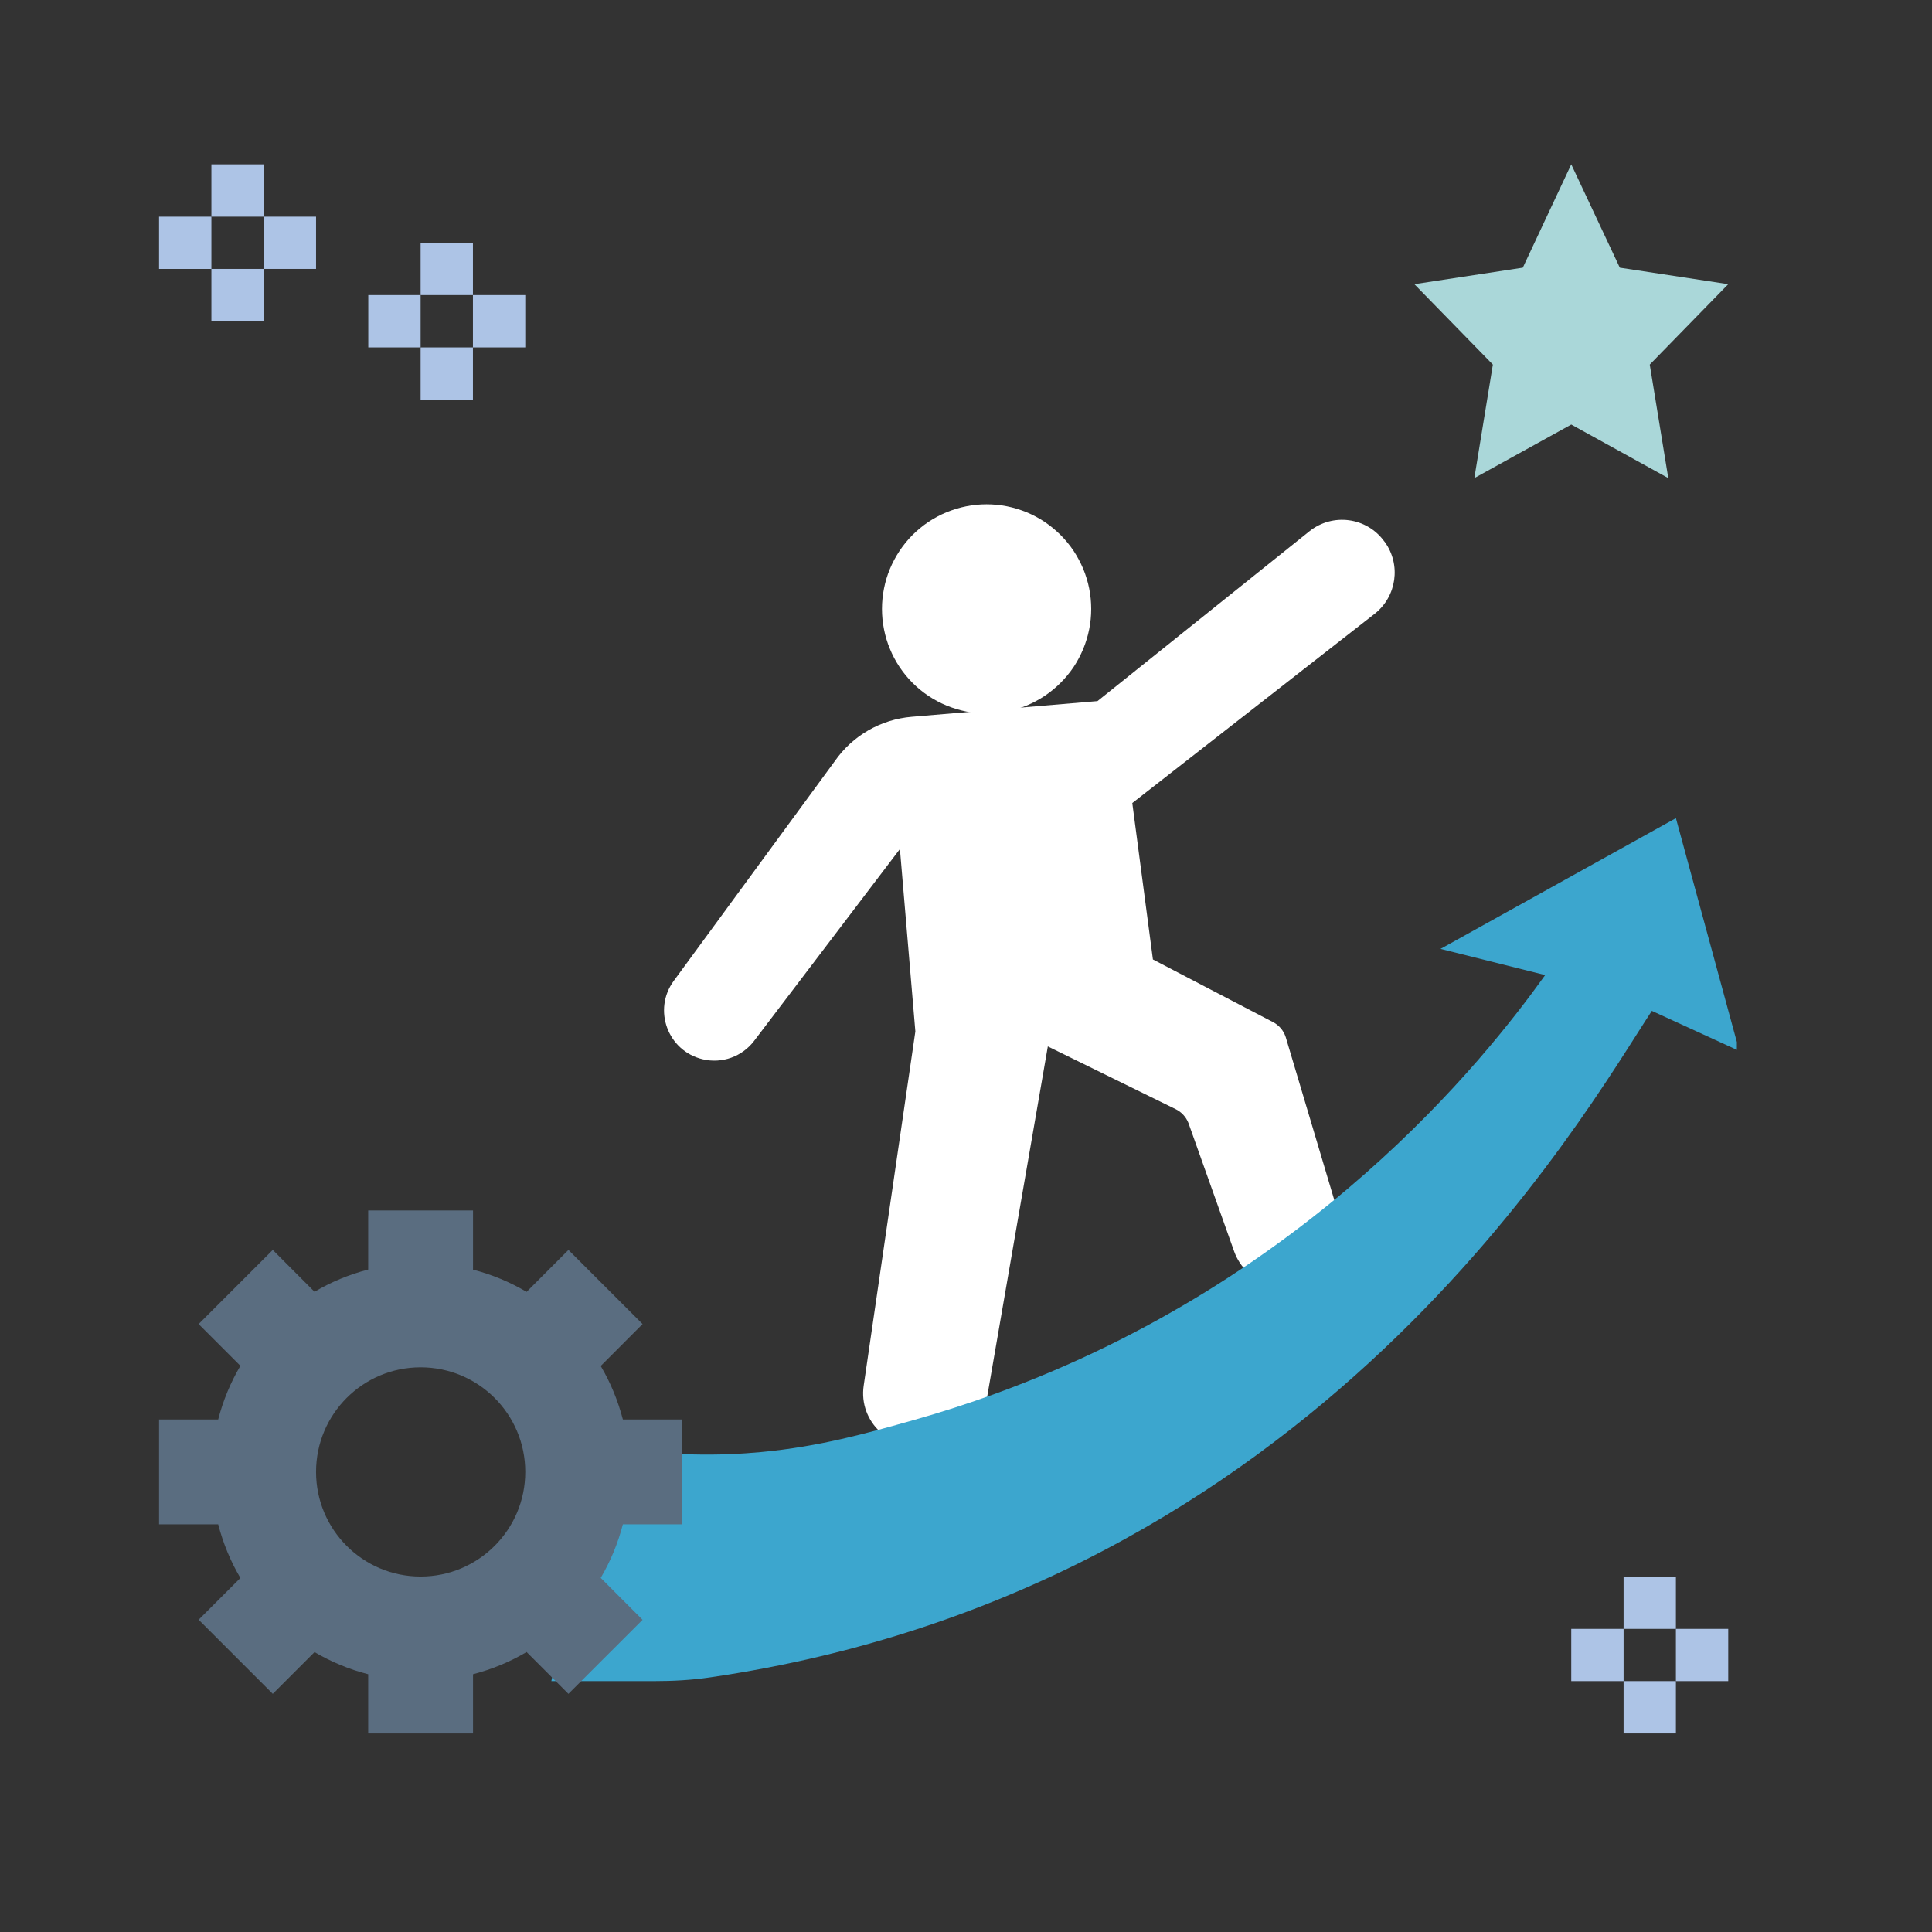 <svg xmlns="http://www.w3.org/2000/svg" xmlns:xlink="http://www.w3.org/1999/xlink" width="120" zoomAndPan="magnify" viewBox="0 0 90 90" height="120" preserveAspectRatio="xMidYMid meet" version="1.0"><rect x="0" y="0" width="90" height="90" fill="#333333" stroke="none"/><defs><clipPath id="f4ecbf6d1b"><path d="M 25 38 L 80.91 38 L 80.91 79 L 25 79 Z M 25 38 " clip-rule="nonzero"/></clipPath><clipPath id="56a313c251"><path d="M 65 7.41 L 80.91 7.41 L 80.91 23 L 65 23 Z M 65 7.41 " clip-rule="nonzero"/></clipPath><clipPath id="cc3aaedbf1"><path d="M 7.41 56 L 32 56 L 32 80.91 L 7.41 80.91 Z M 7.41 56 " clip-rule="nonzero"/></clipPath><clipPath id="187ef0fd14"><path d="M 9 7.41 L 13 7.41 L 13 11 L 9 11 Z M 9 7.41 " clip-rule="nonzero"/></clipPath><clipPath id="41a7a67680"><path d="M 7.41 10 L 10 10 L 10 13 L 7.41 13 Z M 7.41 10 " clip-rule="nonzero"/></clipPath><clipPath id="5f13df931d"><path d="M 78 75 L 80.91 75 L 80.91 79 L 78 79 Z M 78 75 " clip-rule="nonzero"/></clipPath><clipPath id="8a621bcaf9"><path d="M 75 78 L 79 78 L 79 80.91 L 75 80.91 Z M 75 78 " clip-rule="nonzero"/></clipPath></defs><path fill="#ffffff" d="M 64.508 25.246 L 64.488 25.223 C 63.676 24.094 62.082 23.879 60.996 24.75 L 51.125 32.66 L 42.473 33.391 C 41.031 33.512 39.719 34.266 38.891 35.453 L 31.387 45.691 C 30.398 47.039 31.105 48.957 32.734 49.344 C 33.633 49.559 34.574 49.223 35.133 48.484 L 41.922 39.551 L 42.641 48.047 L 40.234 64.551 C 39.988 66.23 41.496 67.641 43.156 67.285 L 44.09 67.082 C 45.059 66.875 45.805 66.098 45.977 65.117 L 48.812 48.746 L 54.766 51.668 C 55.039 51.801 55.25 52.031 55.363 52.316 L 57.492 58.297 C 58.035 59.816 59.883 60.402 61.199 59.461 L 61.445 59.289 C 62.293 58.684 62.664 57.605 62.367 56.609 L 59.895 48.316 C 59.797 48.004 59.57 47.742 59.273 47.598 L 53.707 44.695 L 52.746 37.41 L 64.031 28.598 C 65.066 27.789 65.277 26.309 64.508 25.246 Z M 64.508 25.246 " fill-opacity="1" fill-rule="nonzero"/><path fill="#ffffff" d="M 50.832 28.367 C 50.832 28.688 50.801 29.004 50.738 29.316 C 50.676 29.629 50.582 29.934 50.461 30.23 C 50.336 30.527 50.188 30.809 50.012 31.074 C 49.832 31.34 49.629 31.586 49.402 31.812 C 49.176 32.039 48.93 32.238 48.664 32.418 C 48.398 32.594 48.117 32.746 47.824 32.867 C 47.527 32.988 47.223 33.082 46.91 33.145 C 46.594 33.207 46.277 33.238 45.957 33.238 C 45.637 33.238 45.32 33.207 45.008 33.145 C 44.695 33.082 44.391 32.988 44.094 32.867 C 43.797 32.746 43.516 32.594 43.25 32.418 C 42.984 32.238 42.738 32.039 42.512 31.812 C 42.285 31.586 42.086 31.34 41.906 31.074 C 41.73 30.809 41.578 30.527 41.457 30.23 C 41.332 29.934 41.242 29.629 41.18 29.316 C 41.117 29.004 41.086 28.688 41.086 28.367 C 41.086 28.047 41.117 27.73 41.18 27.414 C 41.242 27.102 41.332 26.797 41.457 26.5 C 41.578 26.207 41.73 25.926 41.906 25.66 C 42.086 25.391 42.285 25.145 42.512 24.918 C 42.738 24.695 42.984 24.492 43.25 24.312 C 43.516 24.137 43.797 23.984 44.094 23.863 C 44.391 23.742 44.695 23.648 45.008 23.586 C 45.32 23.523 45.637 23.492 45.957 23.492 C 46.277 23.492 46.594 23.523 46.91 23.586 C 47.223 23.648 47.527 23.742 47.824 23.863 C 48.117 23.984 48.398 24.137 48.664 24.312 C 48.93 24.492 49.176 24.695 49.402 24.918 C 49.629 25.145 49.832 25.391 50.012 25.66 C 50.188 25.926 50.336 26.207 50.461 26.5 C 50.582 26.797 50.676 27.102 50.738 27.414 C 50.801 27.73 50.832 28.047 50.832 28.367 Z M 50.832 28.367 " fill-opacity="1" fill-rule="nonzero"/><g clip-path="url(#f4ecbf6d1b)"><path fill="#3ca6ce" d="M 78.07 38.113 L 67.105 44.203 L 71.98 45.422 C 69.102 49.438 61.027 59.578 46.395 64.914 C 45.098 65.387 43.82 65.797 42.562 66.152 C 40.379 66.766 38.176 67.391 35.43 67.645 C 33.676 67.809 31.164 67.867 28.121 67.348 L 25.684 78.312 L 30.484 78.312 C 31.344 78.312 32.211 78.266 33.062 78.141 C 61.387 74.012 73.797 51.871 76.949 47.09 L 81.023 48.957 Z M 78.07 38.113 " fill-opacity="1" fill-rule="nonzero"/></g><g clip-path="url(#56a313c251)"><path fill="#aad7d9" d="M 73.195 7.656 L 75.457 12.469 L 80.508 13.238 L 76.852 16.984 L 77.715 22.273 L 73.195 19.777 L 68.68 22.273 L 69.543 16.984 L 65.887 13.238 L 70.938 12.469 Z M 73.195 7.656 " fill-opacity="1" fill-rule="nonzero"/></g><g clip-path="url(#cc3aaedbf1)"><path fill="#5a6d80" d="M 31.777 71.008 L 31.777 66.125 L 29.016 66.125 C 28.785 65.238 28.438 64.402 27.984 63.633 L 29.934 61.68 L 26.48 58.227 L 24.531 60.18 C 23.758 59.723 22.922 59.375 22.035 59.145 L 22.035 56.387 L 17.152 56.387 L 17.152 59.141 C 16.262 59.371 15.426 59.719 14.652 60.176 L 12.707 58.227 L 9.254 61.68 L 11.199 63.625 C 10.742 64.398 10.395 65.234 10.164 66.125 L 7.41 66.125 L 7.41 71.008 L 10.164 71.008 C 10.395 71.898 10.742 72.738 11.199 73.508 L 9.254 75.453 L 12.707 78.906 L 14.652 76.961 C 15.426 77.414 16.262 77.766 17.152 77.992 L 17.152 80.75 L 22.035 80.75 L 22.035 77.992 C 22.922 77.762 23.762 77.414 24.531 76.957 L 26.48 78.906 L 29.934 75.457 L 27.984 73.504 C 28.438 72.734 28.785 71.898 29.016 71.008 Z M 19.594 73.441 C 16.902 73.441 14.723 71.258 14.723 68.566 C 14.723 65.875 16.902 63.695 19.594 63.695 C 22.285 63.695 24.469 65.875 24.469 68.566 C 24.469 71.258 22.285 73.441 19.594 73.441 Z M 19.594 73.441 " fill-opacity="1" fill-rule="nonzero"/></g><g clip-path="url(#187ef0fd14)"><path fill="#adc4e6" d="M 9.848 7.656 L 12.285 7.656 L 12.285 10.094 L 9.848 10.094 Z M 9.848 7.656 " fill-opacity="1" fill-rule="nonzero"/></g><path fill="#adc4e6" d="M 12.285 10.094 L 14.723 10.094 L 14.723 12.527 L 12.285 12.527 Z M 12.285 10.094 " fill-opacity="1" fill-rule="nonzero"/><g clip-path="url(#41a7a67680)"><path fill="#adc4e6" d="M 7.41 10.094 L 9.848 10.094 L 9.848 12.527 L 7.41 12.527 Z M 7.41 10.094 " fill-opacity="1" fill-rule="nonzero"/></g><path fill="#adc4e6" d="M 9.848 12.527 L 12.285 12.527 L 12.285 14.965 L 9.848 14.965 Z M 9.848 12.527 " fill-opacity="1" fill-rule="nonzero"/><path fill="#adc4e6" d="M 19.594 11.309 L 22.031 11.309 L 22.031 13.746 L 19.594 13.746 Z M 19.594 11.309 " fill-opacity="1" fill-rule="nonzero"/><path fill="#adc4e6" d="M 22.031 13.746 L 24.469 13.746 L 24.469 16.184 L 22.031 16.184 Z M 22.031 13.746 " fill-opacity="1" fill-rule="nonzero"/><path fill="#adc4e6" d="M 17.156 13.746 L 19.594 13.746 L 19.594 16.184 L 17.156 16.184 Z M 17.156 13.746 " fill-opacity="1" fill-rule="nonzero"/><path fill="#adc4e6" d="M 19.594 16.184 L 22.031 16.184 L 22.031 18.621 L 19.594 18.621 Z M 19.594 16.184 " fill-opacity="1" fill-rule="nonzero"/><path fill="#adc4e6" d="M 75.633 73.441 L 78.07 73.441 L 78.07 75.879 L 75.633 75.879 Z M 75.633 73.441 " fill-opacity="1" fill-rule="nonzero"/><g clip-path="url(#5f13df931d)"><path fill="#adc4e6" d="M 78.07 75.879 L 80.508 75.879 L 80.508 78.312 L 78.07 78.312 Z M 78.07 75.879 " fill-opacity="1" fill-rule="nonzero"/></g><path fill="#adc4e6" d="M 73.195 75.879 L 75.633 75.879 L 75.633 78.312 L 73.195 78.312 Z M 73.195 75.879 " fill-opacity="1" fill-rule="nonzero"/><g clip-path="url(#8a621bcaf9)"><path fill="#adc4e6" d="M 75.633 78.312 L 78.07 78.312 L 78.07 80.75 L 75.633 80.75 Z M 75.633 78.312 " fill-opacity="1" fill-rule="nonzero"/></g></svg>